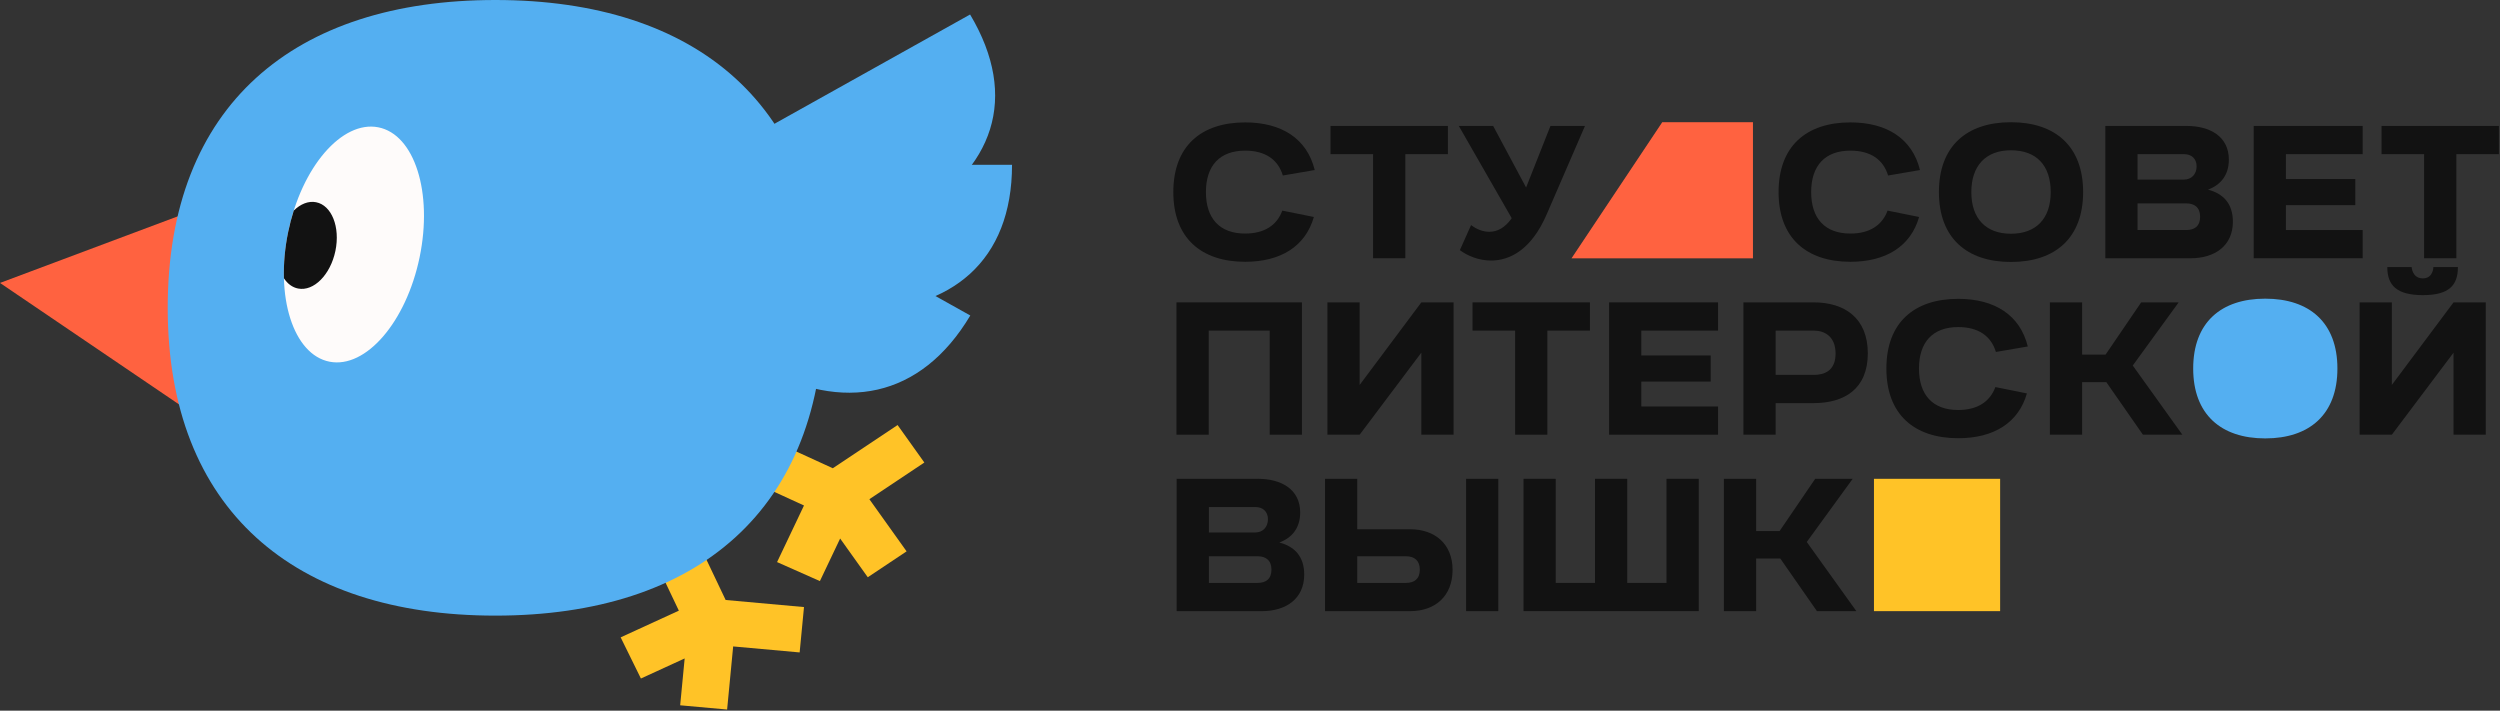 <?xml version="1.0" encoding="UTF-8"?> <svg xmlns="http://www.w3.org/2000/svg" width="496" height="141" viewBox="0 0 496 141" fill="none"><rect x="0" y="0" width="496" height="141" fill="#333333" stroke="none"/><path d="M165.23 92.901L152.575 87.1L148.56 95.269L159.511 100.289L154.17 111.519L162.668 115.288L166.684 106.843L172.167 114.526L179.868 109.388L172.484 99.041L183.39 91.765L178.082 84.327L165.23 92.901Z" fill="#FFC327"></path><path d="M143.969 119.039L138.112 106.733L129.614 110.505L134.683 121.154L123.138 126.451L127.155 134.617L135.837 130.634L134.946 139.93L144.26 140.771L145.46 128.251L158.65 129.442L159.513 120.442L143.969 119.039Z" fill="#FFC327"></path><path d="M50.681 37.147L75.427 53.938L49.492 89.716L0 56.134L50.681 37.147Z" fill="#FF6240"></path><path d="M33.274 61.07C33.274 20.819 58.42 0 98.274 0C138.286 0 163.433 20.973 163.433 61.07C163.433 101.166 138.286 122.14 98.274 122.14C58.42 122.14 33.274 101.166 33.274 61.07Z" fill="#54AFF1"></path><path d="M83.251 51.041C80.585 63.884 72.589 73.161 65.391 71.763C58.192 70.364 54.518 58.819 57.183 45.977C59.849 33.135 67.845 23.857 75.044 25.256C82.242 26.654 85.916 38.199 83.251 51.041Z" fill="#FEFBFA"></path><path d="M56.328 55.203C56.248 52.3 56.519 49.179 57.183 45.977C57.483 44.532 57.851 43.132 58.277 41.787C59.602 40.481 61.177 39.825 62.703 40.121C65.807 40.724 67.528 45.047 66.546 49.775C65.565 54.504 62.252 57.849 59.148 57.246C57.995 57.022 57.032 56.284 56.328 55.203Z" fill="#121212"></path><path d="M138.988 32.7C129.15 49.187 134.343 63.587 150.73 72.74C167.183 81.93 182.669 79.082 192.508 62.595L138.988 32.7Z" fill="#54AFF1"></path><path d="M138.988 32.7C138.988 51.738 150.928 61.696 169.85 61.696C188.848 61.696 200.787 51.738 200.787 32.7H138.988Z" fill="#54AFF1"></path><path d="M138.946 32.771C148.785 49.258 164.271 52.106 180.659 42.952C197.111 33.762 202.304 19.363 192.466 2.876L138.946 32.771Z" fill="#54AFF1"></path><path d="M254.411 41.787L260.669 43.048C259 48.894 254.064 51.939 247.041 51.939C238.315 51.939 232.787 47.213 232.787 38.112C232.787 29.01 238.28 24.285 247.041 24.285C254.272 24.285 259.313 27.505 260.843 33.736L254.516 34.821C253.542 31.601 250.97 29.886 247.041 29.886C241.965 29.886 239.254 32.896 239.254 38.112C239.254 43.328 241.965 46.338 247.041 46.338C250.796 46.338 253.334 44.728 254.411 41.787Z" fill="#121212"></path><path d="M272.421 51.239V30.586H263.973V24.985H287.266V30.586H278.818V51.239H272.421Z" fill="#121212"></path><path d="M289.427 24.985H296.241L302.777 37.202L307.61 24.985H314.458L306.88 42.488C303.855 49.524 299.579 51.694 295.824 51.694C293.391 51.694 291.131 50.749 289.636 49.629L291.861 44.658C292.974 45.498 294.225 45.988 295.477 45.988C297.041 45.988 298.571 45.218 299.927 43.293L289.427 24.985Z" fill="#121212"></path><path d="M374.493 41.787L380.751 43.048C379.082 48.894 374.145 51.939 367.123 51.939C358.397 51.939 352.869 47.213 352.869 38.112C352.869 29.01 358.362 24.285 367.123 24.285C374.354 24.285 379.395 27.505 380.925 33.736L374.597 34.821C373.624 31.601 371.051 29.886 367.123 29.886C362.047 29.886 359.336 32.896 359.336 38.112C359.336 43.328 362.047 46.338 367.123 46.338C370.877 46.338 373.415 44.728 374.493 41.787Z" fill="#121212"></path><path d="M384.681 38.112C384.681 28.975 390.208 24.25 398.969 24.25C407.764 24.25 413.292 29.01 413.292 38.112C413.292 47.213 407.764 51.974 398.969 51.974C390.208 51.974 384.681 47.213 384.681 38.112ZM398.969 46.373C404.01 46.373 406.861 43.328 406.861 38.112C406.861 32.791 404.01 29.816 398.969 29.816C393.963 29.816 391.112 32.896 391.112 38.112C391.112 43.328 393.963 46.373 398.969 46.373Z" fill="#121212"></path><path d="M433.757 40.352H424.092V45.638H433.757C435.391 45.638 436.503 44.868 436.503 43.013C436.503 41.157 435.391 40.352 433.757 40.352ZM433.34 30.586H424.092V35.627H433.34C434.765 35.627 435.808 34.576 435.808 33.001C435.808 31.461 434.765 30.586 433.34 30.586ZM434.626 51.239H417.696V24.985H433.827C438.381 24.985 442.205 27.015 442.205 31.671C442.205 34.786 440.536 36.712 438.068 37.622C441.023 38.392 443.004 40.317 443.004 43.993C443.004 48.789 439.389 51.239 434.626 51.239Z" fill="#121212"></path><path d="M447.13 51.239V24.985H468.754V30.586H453.527V35.521H467.294V40.702H453.527V45.638H468.754V51.239H447.13Z" fill="#121212"></path><path d="M480.943 51.239V30.586H472.495V24.985H495.787V30.586H487.34V51.239H480.943Z" fill="#121212"></path><path d="M251.908 86.244V65.591H239.81V86.244H233.413V59.99H258.305V86.244H251.908Z" fill="#121212"></path><path d="M288.389 59.99V86.244H281.992V69.967L269.755 86.244H263.358V59.99H269.755V76.373L281.992 59.99H288.389Z" fill="#121212"></path><path d="M300.6 86.244V65.591H292.152V59.99H315.444V65.591H306.996V86.244H300.6Z" fill="#121212"></path><path d="M319.24 86.244V59.99H340.864V65.591H325.637V70.527H339.404V75.708H325.637V80.643H340.864V86.244H319.24Z" fill="#121212"></path><path d="M359.866 65.591H352.288V74.378H359.866C361.952 74.378 364.177 73.572 364.177 70.142C364.177 66.711 361.952 65.591 359.866 65.591ZM352.288 86.244H345.891V59.99H359.832C365.985 59.99 370.574 63.106 370.574 70.107C370.574 77.108 365.985 79.978 359.832 79.978H352.288V86.244Z" fill="#121212"></path><path d="M395.882 76.793L402.139 78.053C400.471 83.899 395.534 86.944 388.511 86.944C379.785 86.944 374.258 82.219 374.258 73.117C374.258 64.016 379.751 59.29 388.511 59.29C395.743 59.29 400.784 62.511 402.313 68.742L395.986 69.827C395.013 66.606 392.44 64.891 388.511 64.891C383.436 64.891 380.724 67.902 380.724 73.117C380.724 78.333 383.436 81.344 388.511 81.344C392.266 81.344 394.804 79.733 395.882 76.793Z" fill="#121212"></path><path d="M406.695 86.244V59.99H413.092V70.352H417.75L424.807 59.99H432.247L423.139 72.522L432.977 86.244H425.155L417.889 75.813H413.092V86.244H406.695Z" fill="#121212"></path><path d="M435.13 73.117C435.13 63.981 440.658 59.255 449.419 59.255C458.214 59.255 463.742 64.016 463.742 73.117C463.742 82.219 458.214 86.979 449.419 86.979C440.658 86.979 435.13 82.219 435.13 73.117Z" fill="#54AFF1"></path><path d="M473.638 52.989H478.471C478.471 52.989 478.575 55.23 480.696 55.23C482.782 55.23 482.782 52.989 482.782 52.989H487.649C487.649 56.63 485.876 58.555 480.696 58.555C475.481 58.555 473.638 56.595 473.638 52.989ZM493.177 59.99V86.244H486.781V69.967L474.542 86.244H468.146V59.99H474.542V76.373L486.781 59.99H493.177Z" fill="#121212"></path><path d="M249.509 110.363H239.845V115.649H249.509C251.143 115.649 252.256 114.879 252.256 113.023C252.256 111.168 251.143 110.363 249.509 110.363ZM249.092 100.597H239.845V105.637H249.092C250.518 105.637 251.561 104.587 251.561 103.012C251.561 101.472 250.518 100.597 249.092 100.597ZM250.379 121.25H233.448V94.996H249.579C254.133 94.996 257.957 97.026 257.957 101.682C257.957 104.797 256.289 106.723 253.82 107.633C256.775 108.403 258.757 110.328 258.757 114.004C258.757 118.799 255.141 121.25 250.379 121.25Z" fill="#121212"></path><path d="M278.944 110.363H269.28V115.649H278.944C280.613 115.649 281.691 114.844 281.691 113.023C281.691 111.203 280.613 110.363 278.944 110.363ZM279.813 121.25H262.883V94.996H269.28V105.007H279.813C284.576 105.007 288.192 107.843 288.192 113.058C288.192 118.344 284.646 121.25 279.813 121.25ZM297.265 121.25H290.869V94.996H297.265V121.25Z" fill="#121212"></path><path d="M308.661 94.996V115.649H316.448V94.996H322.845V115.649H330.632V94.996H337.029V121.25H302.264V94.996H308.661Z" fill="#121212"></path><path d="M342.02 121.25V94.996H348.417V105.357H353.075L360.132 94.996H367.572L358.464 107.528L368.302 121.25H360.48L353.214 110.818H348.417V121.25H342.02Z" fill="#121212"></path><path d="M396.826 94.996V121.25H371.795V94.996H396.826Z" fill="#FFC327"></path><path d="M329.787 24.25H347.787V51.25H311.787L329.787 24.25Z" fill="#FF6240"></path></svg> 